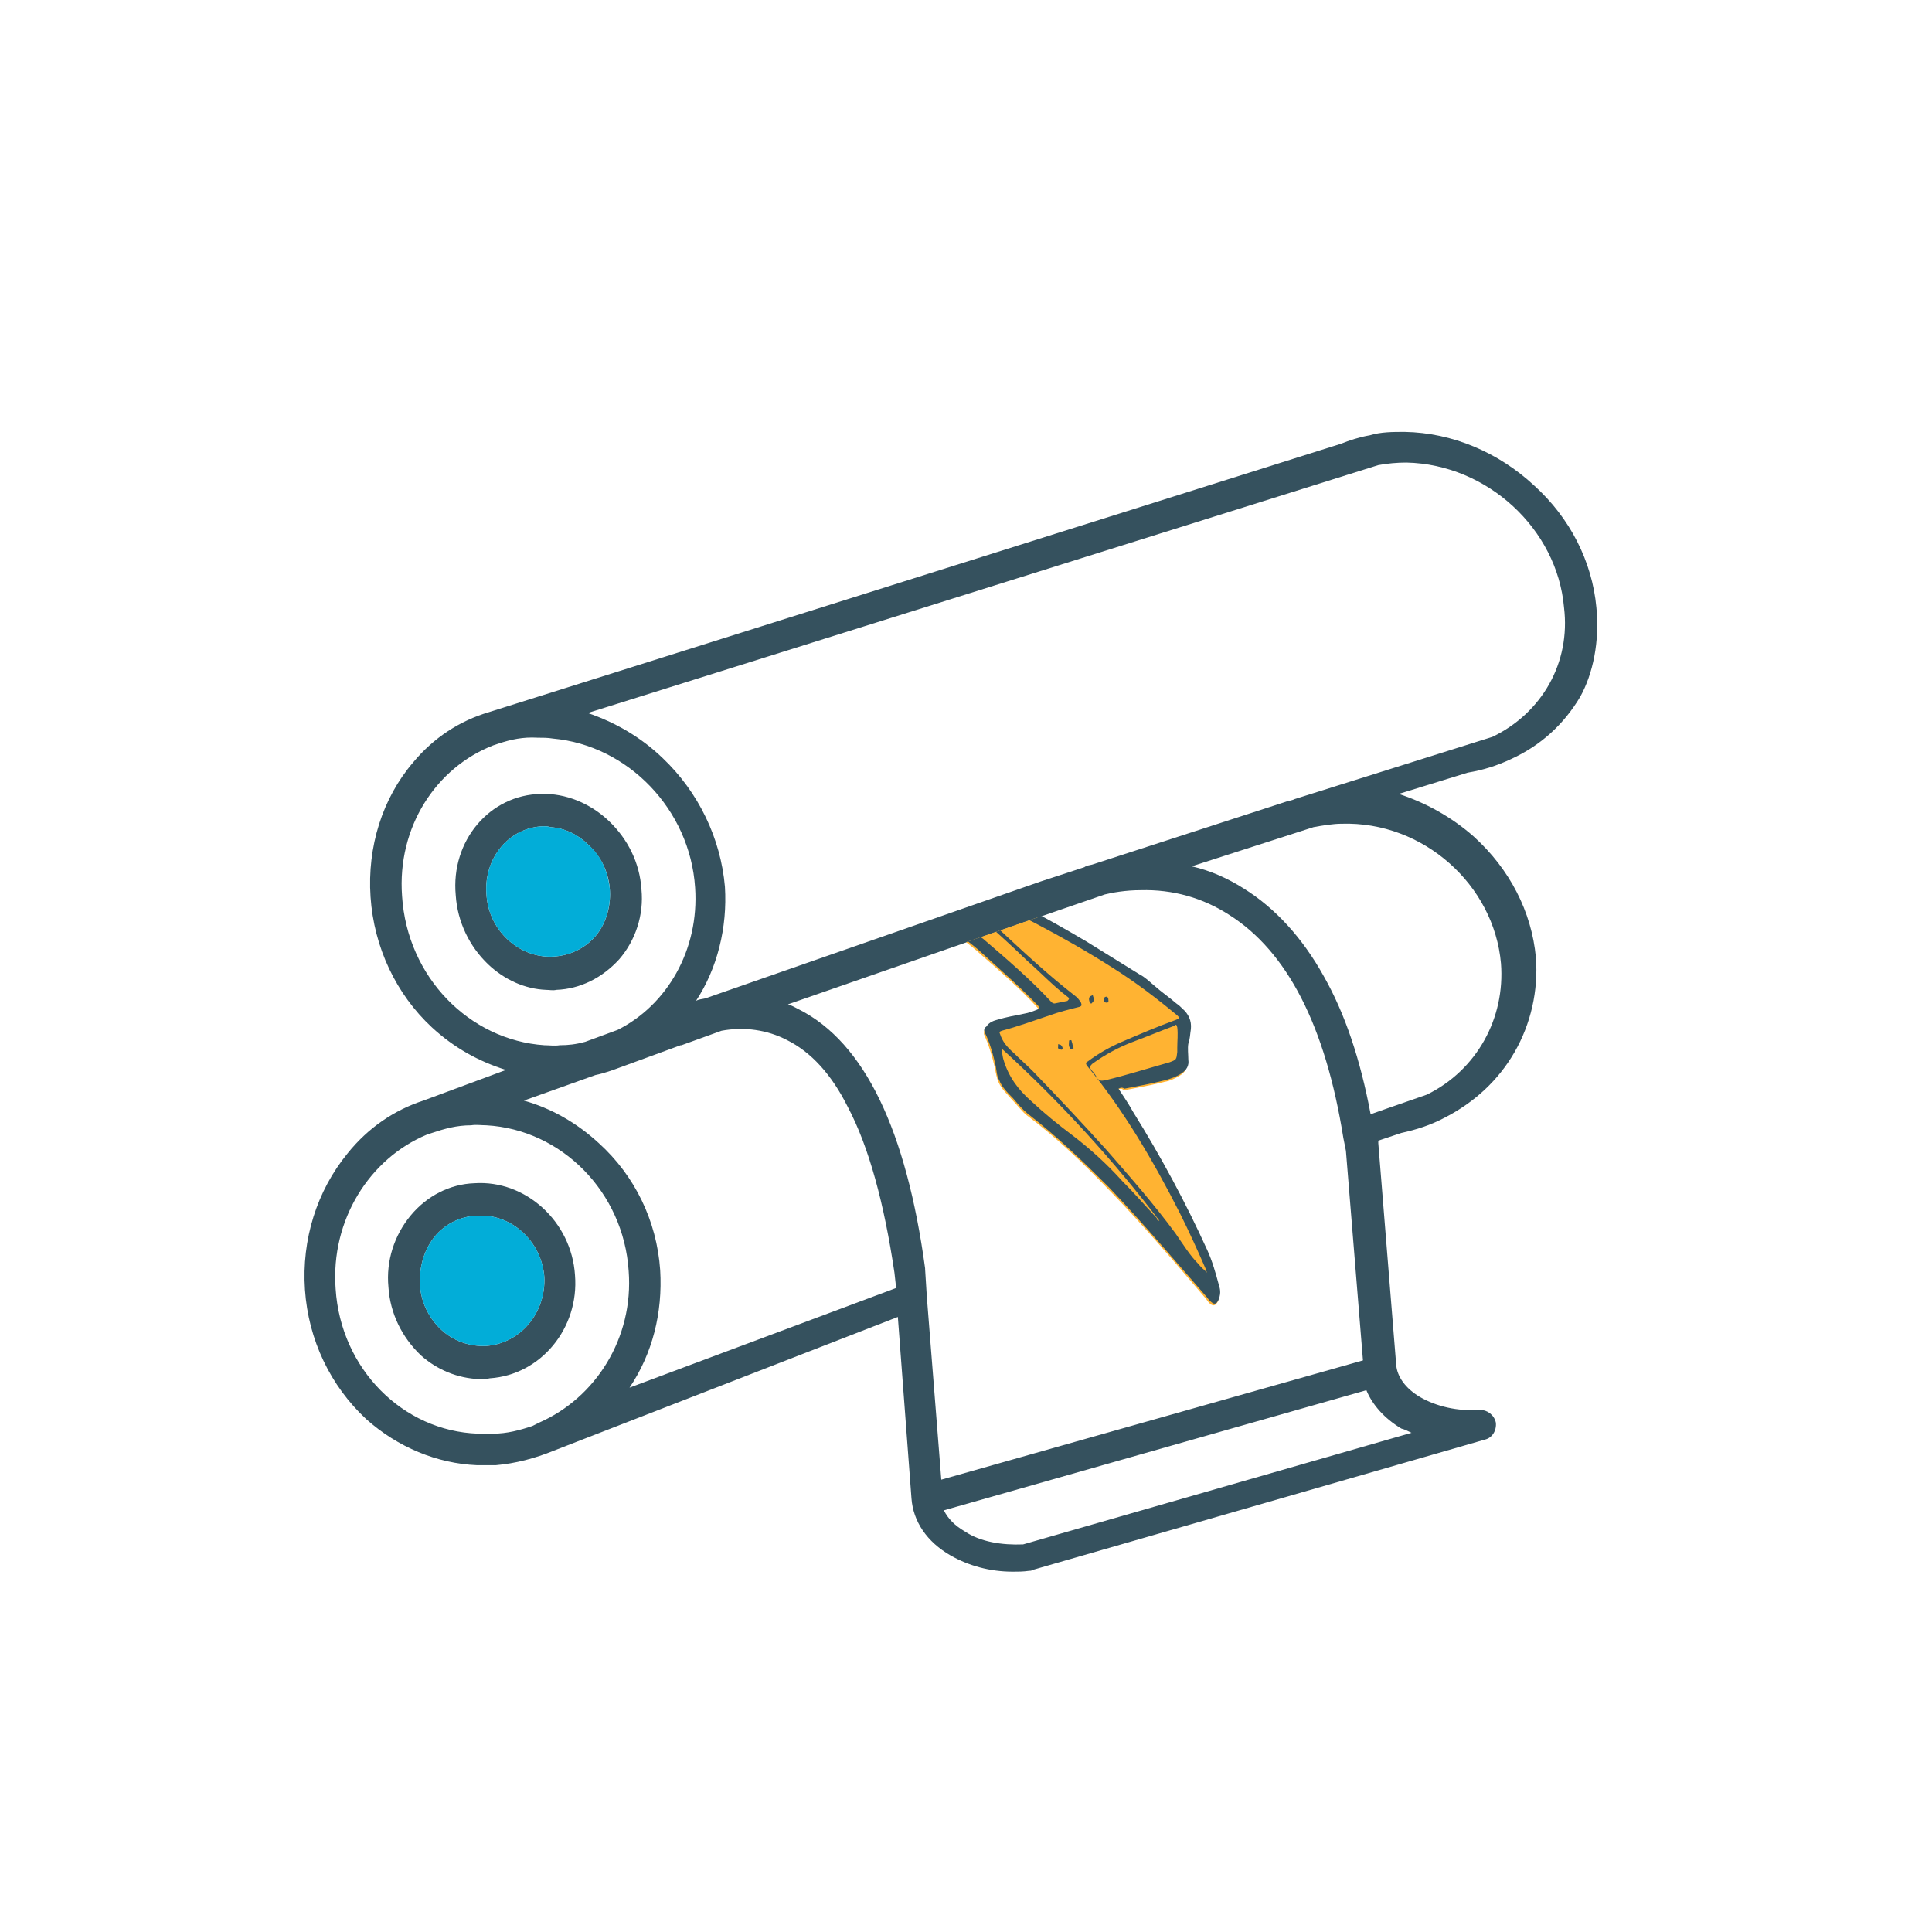 <?xml version="1.0" encoding="utf-8"?>
<!-- Generator: Adobe Illustrator 28.3.0, SVG Export Plug-In . SVG Version: 6.00 Build 0)  -->
<svg version="1.1" id="Layer_1" xmlns="http://www.w3.org/2000/svg" xmlns:xlink="http://www.w3.org/1999/xlink" x="0px" y="0px"
	 viewBox="0 0 226.8 226.8" style="enable-background:new 0 0 226.8 226.8;" xml:space="preserve">
<style type="text/css">
	.st0{fill:#35515E;}
	.st1{clip-path:url(#SVGID_00000093175729744709440640000011628347087625280923_);}
	.st2{fill:#FFB332;}
	.st3{fill:#02ADD8;}
</style>
<g>
	<g>
		<g>
			<defs>
				<path id="SVGID_1_" d="M108.5,148.9c-2.2-16.2-7.1-26.5-14.8-30.4c-0.4-0.2-0.9-0.5-1.3-0.6l31.1-10.8l6.1-2.1
					c0.8-0.2,2.4-0.5,4.2-0.5c3.8-0.1,7.3,0.9,10.4,2.9c6.8,4.3,10.9,11.1,13.1,24.2l0.3,2l0.3,1.5c0.1,0.5,0.1,1.9,0.2,2.5
					l1.8,22.1l-49.5,14l-1.5-19l-0.2-2.5L108.5,148.9L108.5,148.9l0.2,3.3"/>
			</defs>
			<clipPath id="SVGID_00000087377562581584963750000017179607431767393456_">
				<use xlink:href="#SVGID_1_"  style="overflow:visible;"/>
			</clipPath>
		</g>
	</g>
	<g>
		<g>
			<path class="st0" d="M72.7,112.6c1.9-2.2,2.9-5.2,2.6-8.2c-0.2-3.1-1.6-5.9-3.8-8c-2.2-2.1-5.1-3.3-8-3.2
				c-6,0.1-10.6,5.5-10,11.9c0.2,3.1,1.6,6,3.8,8.1c1.9,1.8,4.3,2.9,6.8,3c0.4,0,0.8,0.1,1.2,0C68.1,116.1,70.7,114.8,72.7,112.6z
				 M69.9,109.9c-1.3,1.5-3.1,2.3-5,2.4c-2,0.1-3.9-0.7-5.3-2c-1.5-1.4-2.4-3.3-2.5-5.4c-0.3-4.2,2.7-7.8,6.7-7.9
				c0.3,0,0.5,0,0.8,0.1c1.7,0.1,3.3,0.9,4.5,2.1c1.5,1.4,2.4,3.3,2.5,5.4l0,0C71.7,106.5,71.1,108.5,69.9,109.9z"/>
			<path class="st0" d="M187.4,71.3c-0.5-5.4-3.1-10.5-7.3-14.3c-4.2-3.9-9.6-6.2-15.2-6.3c-1.4,0-2.8,0-4.1,0.4l0,0
				c-1.2,0.2-2.4,0.6-3.4,1L57.4,83.6c-3.4,1-6.5,3-8.9,5.9c-3.6,4.2-5.4,9.9-5,15.8c0.4,5.9,3,11.4,7.2,15.3c2.6,2.4,5.5,4,8.7,5
				l-9.7,3.6c-3.4,1.1-6.5,3.2-8.9,6.2c-3.6,4.4-5.4,10.1-5,16c0.4,5.9,3,11.3,7.2,15.2c3.7,3.3,8.3,5.2,13,5.4c0.7,0,1.5,0,2.2,0
				c2.3-0.2,4.6-0.8,6.8-1.7l40.4-15.7l1.6,21.3l0,0c0.2,2.7,1.8,5.1,4.6,6.7c2.1,1.2,4.6,1.9,7.3,1.9c0.6,0,1.2,0,1.9-0.1
				c0.1,0,0.3,0,0.4-0.1l53.1-15.3c0.9-0.2,1.4-1.1,1.3-2c-0.2-0.9-1-1.5-1.9-1.5c-2.6,0.2-5.1-0.4-7-1.5c-1.7-1-2.7-2.4-2.8-3.8
				l0,0l-2.1-26l0-0.1c0-0.1,0-0.2,0-0.2l2.7-0.9c1.8-0.4,3.4-0.9,5.1-1.8l0,0l0,0c3.5-1.8,6.3-4.4,8.2-7.7
				c1.9-3.3,2.8-7.2,2.5-11.1c-0.5-5.4-3.1-10.4-7.3-14.2c-2.6-2.3-5.7-4-8.8-5l8.1-2.5c1.8-0.3,3.4-0.8,5.1-1.6l0,0l0,0l0,0
				c3.5-1.6,6.2-4.1,8.1-7.3C187,79.1,187.8,75.3,187.4,71.3z M65.7,122.7c-0.6,0.1-1.2,0-1.8,0c-8.8-0.6-16.1-8-16.7-17.5
				c-0.6-8.1,4-15.1,10.7-17.7l0.6-0.2c1.5-0.5,2.9-0.8,4.6-0.7c0.6,0,1.2,0,1.8,0.1c8.8,0.8,16.1,8.3,16.7,17.5
				c0.5,7.3-3.3,13.8-9.1,16.7l-3.8,1.4C67.6,122.6,66.7,122.7,65.7,122.7z M129.7,105c0.8-0.2,2.4-0.5,4.2-0.5
				c3.8-0.1,7.3,0.9,10.4,2.9c6.8,4.3,11.3,13,13.4,26.2l0,0c0.1,0.5,0.2,1,0.3,1.5l2,24.6l-49.5,14l-1.7-21.5l0,0l-0.2-3.2l0-0.1
				c-2.2-16.2-7.1-26.5-14.8-30.4c-0.4-0.2-0.9-0.5-1.3-0.6l31.1-10.8L129.7,105z M57.9,168.3c-0.6,0.1-1.2,0.1-1.8,0
				c-8.8-0.3-16.1-7.6-16.7-17c-0.6-8.1,4-15.3,10.7-18.1l0.6-0.2c1.5-0.5,2.9-0.9,4.6-0.9c0.6-0.1,1.2,0,1.8,0
				c8.8,0.5,16.1,7.8,16.7,17.1c0.6,7.9-3.9,14.9-10.5,17.8l-0.8,0.4C61,167.9,59.5,168.3,57.9,168.3z M73.9,162.9
				c2.7-4,3.9-8.8,3.6-13.8c-0.4-5.8-3-11.1-7.2-14.9c-2.6-2.4-5.6-4.1-8.8-5l8.4-3c1-0.2,2.1-0.6,2.9-0.9l7.1-2.6l0.1,0l4.7-1.7
				c2.7-0.5,5.4-0.1,7.7,1.1c2.8,1.4,5.2,4,7.1,7.8c2.5,4.7,4.3,11.4,5.5,19.5l0.2,1.8L73.9,162.9z M165.7,168.2l-45.6,13.1
				c-2.5,0.1-5-0.3-6.8-1.5c-1.2-0.7-2-1.5-2.5-2.5l49.6-14.1c0.7,1.7,2.1,3.3,4.1,4.5C164.9,167.8,165.3,168,165.7,168.2z
				 M176.2,113.1c0.5,6.4-2.8,12.5-8.7,15.4l-4.6,1.6l0,0l-2,0.7c-1.2-6.4-3-11.8-5.5-16.2c-2.5-4.5-5.7-8-9.4-10.3
				c-1.9-1.2-3.9-2.1-6.1-2.6l14.3-4.6c1.1-0.2,2.3-0.4,3.3-0.4C167.1,96.4,175.4,103.9,176.2,113.1z M175.2,86.5L152,93.8
				c-0.4,0.2-0.8,0.2-1.3,0.4l-22.5,7.3c-0.4,0.1-0.6,0.1-0.7,0.2c-0.1,0-0.2,0.1-0.2,0.1l-5.2,1.7l-39.3,13.7
				c-0.4,0.1-0.8,0.1-1.1,0.3c2.5-3.8,3.7-8.6,3.4-13.4C84.6,98.4,82,93,77.8,89c-2.6-2.5-5.6-4.2-8.8-5.3l92.8-29.1
				c1.1-0.2,2.2-0.3,3.3-0.3c9.5,0.2,17.7,7.8,18.5,17C184.4,77.8,181,83.7,175.2,86.5z"/>
			<path class="st0" d="M67.5,149.7c-0.4-6.3-5.8-11.2-11.8-10.8c-2.9,0.1-5.6,1.5-7.5,3.8c-1.9,2.3-2.9,5.3-2.6,8.4
				c0.2,3.1,1.6,5.9,3.8,8c1.9,1.7,4.3,2.7,6.9,2.8c0.4,0,0.8,0,1.2-0.1C63.5,161.4,68,155.9,67.5,149.7z M57.1,158
				c-2,0.1-3.9-0.6-5.3-1.9c-1.5-1.4-2.4-3.3-2.5-5.3c-0.1-2.1,0.5-4.1,1.7-5.6c1.3-1.6,3.1-2.4,5-2.5c0.3,0,0.5,0,0.8,0
				c3.7,0.2,6.8,3.3,7.1,7.2C64.1,154.1,61.1,157.7,57.1,158z"/>
		</g>
		<g>
			<defs>
				<path id="SVGID_00000156576751005691198260000001672782236046629765_" d="M108.5,148.9c-2.2-16.2-7.1-26.5-14.8-30.4
					c-0.4-0.2-0.9-0.5-1.3-0.6l31.1-10.8l6.1-2.1c0.8-0.2,2.4-0.5,4.2-0.5c3.8-0.1,7.3,0.9,10.4,2.9c6.8,4.3,10.9,11.1,13.1,24.2
					l0.3,2l0.3,1.5c0.1,0.5,0.1,1.9,0.2,2.5l1.8,22.1l-49.5,14l-1.5-19l-0.2-2.5L108.5,148.9L108.5,148.9l0.2,3.3"/>
			</defs>
			<clipPath id="SVGID_00000037681412011762217980000002308561889199499652_">
				<use xlink:href="#SVGID_00000156576751005691198260000001672782236046629765_"  style="overflow:visible;"/>
			</clipPath>
			<g style="clip-path:url(#SVGID_00000037681412011762217980000002308561889199499652_);">
				<path class="st2" d="M141.7,146.8c-2.5-5.5-5.4-11-8.7-16.2c-0.5-0.9-1.1-1.8-1.7-2.7c0.2-0.1,0.4-0.2,0.6,0.1
					c1.6-0.3,3.2-0.6,4.8-1c0.6-0.1,1.3-0.4,1.9-0.8c0.6-0.4,0.8-1,0.8-1.6c0-0.6-0.2-1.2,0-1.9c0.2-0.5,0.1-1.1,0.3-1.7
					c0.1-1-0.3-1.8-1-2.4c-0.3-0.2-0.5-0.4-0.7-0.6c-0.9-0.7-1.7-1.4-2.6-2.1c-0.5-0.5-1.1-0.9-1.7-1.3c-2.1-1.3-4.2-2.7-6.3-3.9
					c-4.8-3-10-5.7-15.6-7.9c-0.2-0.1-0.4-0.3-0.6-0.4c-0.4-0.3-0.8-0.6-1.4-0.8c-0.7-0.2-1.3,0.2-1.2,0.7c0.1,0.3,0.2,0.6,0.2,1
					c0.5,1.6,1,3.2,1.5,4.9c0,0.2,0.1,0.2,0.3,0.4c1.6,1.1,3.2,2.2,4.6,3.5c2.3,2,4.6,4,6.6,6.2c0.2,0.2,0.2,0.2-0.1,0.4
					c-0.5,0.2-1.1,0.3-1.6,0.5c-1,0.2-2.1,0.4-3.1,0.7c-0.5,0.1-1,0.3-1.3,0.8c-0.2,0.2-0.2,0.4-0.2,0.7c0.6,1.3,1,2.7,1.3,4
					c0.1,0.6,0.2,1.1,0.4,1.6c0.4,0.9,1.1,1.5,1.6,2.1c0.6,0.6,1.1,1.3,1.7,1.8c3.5,2.6,6.6,5.6,9.6,8.7c4.2,4.3,7.9,8.7,11.5,12.9
					c0.2,0.3,0.4,0.6,0.7,0.7c0.2,0.1,0.4,0,0.6-0.3c0.3-0.7,0.3-1.2,0.1-1.8C142.7,149.5,142.3,148.1,141.7,146.8z"/>
				<g>
					<path class="st0" d="M131.3,127.8c0.6,0.9,1.2,1.8,1.7,2.7c3.3,5.3,6.2,10.7,8.7,16.2c0.6,1.3,1,2.7,1.4,4.2
						c0.2,0.6,0.2,1.1-0.1,1.8c-0.2,0.3-0.3,0.4-0.6,0.3c-0.3-0.2-0.5-0.4-0.7-0.7c-3.6-4.1-7.4-8.6-11.5-12.9c-3-3-6.1-6-9.6-8.7
						c-0.6-0.5-1.1-1.1-1.7-1.8c-0.6-0.6-1.3-1.3-1.6-2.1c-0.3-0.5-0.3-1.1-0.4-1.6c-0.3-1.4-0.7-2.8-1.3-4
						c-0.1-0.3-0.1-0.5,0.2-0.7c0.3-0.5,0.9-0.7,1.3-0.8c1-0.3,2.1-0.5,3.1-0.7c0.6-0.1,1.1-0.3,1.6-0.5c0.2-0.2,0.2-0.2,0.1-0.4
						c-2.1-2.2-4.4-4.2-6.6-6.2c-1.4-1.3-3.1-2.4-4.6-3.5c-0.2-0.1-0.3-0.2-0.3-0.4c-0.5-1.6-1.1-3.3-1.5-4.9
						c-0.1-0.3-0.2-0.7-0.2-1c-0.1-0.6,0.5-0.9,1.2-0.7c0.5,0.1,0.9,0.4,1.4,0.8c0.2,0.1,0.4,0.2,0.6,0.4c5.5,2.2,10.7,5,15.6,7.9
						c2.1,1.3,4.2,2.6,6.3,3.9c0.6,0.3,1.1,0.8,1.7,1.3c0.9,0.8,1.8,1.4,2.6,2.1c0.3,0.2,0.5,0.4,0.7,0.6c0.7,0.6,1.1,1.4,1,2.4
						c-0.1,0.6-0.1,1.2-0.3,1.7c-0.1,0.6,0,1.3,0,1.9c0.1,0.7-0.2,1.2-0.8,1.6c-0.6,0.4-1.2,0.6-1.9,0.8c-1.6,0.4-3.2,0.7-4.8,1
						C131.7,127.6,131.5,127.7,131.3,127.8z M110.8,103.4L110.8,103.4c0,0.1,0.1,0.2,0.3,0.3c2,1.8,4.2,3.6,6.3,5.5
						c2.8,2.6,5.7,5.3,8.8,7.7c0.3,0.2,0.5,0.5,0.7,0.8c0.1,0.3,0.1,0.4-0.2,0.5c-1.2,0.3-2.4,0.6-3.5,1c-1.8,0.6-3.7,1.3-5.6,1.8
						c-0.3,0.1-0.3,0.2-0.2,0.4c0.3,0.9,0.8,1.5,1.6,2.2c0.7,0.7,1.5,1.4,2.2,2.1c3,3.1,5.9,6.2,8.7,9.3c2.8,3.2,5.6,6.4,8.1,9.8
						c0.9,1.3,1.7,2.6,2.7,3.6c0.3,0.4,0.6,0.6,1,1c-0.1-0.2-0.1-0.2-0.1-0.3c-1-2.3-2-4.5-3.1-6.7c-3.1-6.1-6.6-12.1-10.9-17.3
						c-0.2-0.3-0.1-0.4,0.1-0.5c1.2-0.9,2.6-1.7,4-2.3c2.1-0.9,4.2-1.8,6.4-2.6c0.4-0.2,0.4-0.2,0.1-0.5c-2.4-2-4.9-3.9-7.6-5.6
						c-5.8-3.7-12.1-6.9-18.7-9.9C111.1,103.6,110.9,103.5,110.8,103.4z M129.8,126.8c2.5-0.6,5-1.4,7.5-2.1
						c0.8-0.3,0.8-0.3,0.9-1.2c0-0.2,0-0.3,0-0.5c0-0.8,0.1-1.6,0-2.4c-0.1-0.3-0.1-0.4-0.3-0.2c-1.6,0.6-3.3,1.3-4.9,1.9
						c-1.6,0.6-3.3,1.5-4.8,2.6c-0.3,0.3-0.3,0.4-0.1,0.7c0.3,0.3,0.6,0.7,0.7,1C129.2,126.9,129.2,126.9,129.8,126.8z M136.1,143.3
						c-5.4-7.1-11.6-13.9-18.5-20.2c0.1,0.2,0,0.3,0,0.4c0.1,0.3,0.1,0.6,0.2,0.9c0.6,2,1.7,3.5,3.3,4.9c1.5,1.4,3.1,2.7,4.7,3.9
						c2.1,1.6,4.1,3.4,5.9,5.4c1.4,1.4,2.7,2.9,4.1,4.4C135.8,143.1,135.8,143.3,136.1,143.3z M110.9,104.4c0.3,0.7,0.5,1.4,0.6,2
						c0.2,1.1,0.9,2,2.1,2.6c0.6,0.4,1.2,0.8,1.8,1.2c2.8,2.4,5.6,4.8,8,7.4c0.1,0.1,0.2,0.2,0.4,0.2c0.5-0.1,1-0.2,1.5-0.3
						c0.2-0.2,0.3-0.3,0-0.5c-1.7-1.3-3.1-2.8-4.7-4.2c-2.8-2.7-5.6-5.2-8.6-7.5C111.6,104.9,111.3,104.7,110.9,104.4z"/>
					<path class="st0" d="M127.9,117.6c-0.1-0.3-0.1-0.6,0.2-0.7c0.1,0,0.2-0.2,0.2,0c0.1,0.3,0.2,0.5,0,0.7
						c-0.1,0.1-0.1,0.2-0.2,0.2C127.9,117.8,128,117.6,127.9,117.6z"/>
					<path class="st0" d="M125.9,122.6c0,0.1,0.1,0.2,0.1,0.3c0,0.1,0.1,0.2-0.1,0.2c-0.1,0-0.3,0.1-0.3-0.1
						c-0.2-0.2-0.1-0.6-0.1-0.8c0,0,0-0.1,0.1-0.1c0.1,0,0.2,0,0.2,0.1C125.8,122.3,125.9,122.5,125.9,122.6L125.9,122.6z"/>
					<path class="st0" d="M130.1,117.2c0,0.2,0.1,0.4-0.1,0.5c-0.2,0-0.3,0-0.4-0.2c-0.1-0.2,0-0.5,0.3-0.5
						C130,116.9,130,117.1,130.1,117.2z"/>
					<path class="st0" d="M124.2,122.9c0.1-0.1-0.1-0.4,0.1-0.3c0.2,0,0.3,0.1,0.4,0.3c0.1,0.2,0,0.4-0.2,0.3
						C124.2,123.2,124.2,123,124.2,122.9z"/>
				</g>
			</g>
		</g>
		<path class="st3" d="M71.6,104.5c0.1,2-0.5,4-1.7,5.4c-1.3,1.5-3.1,2.3-5,2.4c-2,0.1-3.9-0.7-5.3-2c-1.5-1.4-2.4-3.3-2.5-5.4
			c-0.3-4.2,2.7-7.8,6.7-7.9c0.3,0,0.5,0,0.8,0.1c1.7,0.1,3.3,0.9,4.5,2.1C70.6,100.5,71.4,102.4,71.6,104.5L71.6,104.5"/>
		<path class="st3" d="M57.1,158c-2,0.1-3.9-0.6-5.3-1.9c-1.5-1.4-2.4-3.3-2.5-5.3c-0.1-2.1,0.5-4.1,1.7-5.6c1.3-1.6,3.1-2.4,5-2.5
			c0.3,0,0.5,0,0.8,0c3.7,0.2,6.8,3.3,7.1,7.2C64.1,154.1,61.1,157.7,57.1,158z"/>
	</g>
	<g>
		<g>
			<defs>
				<path id="SVGID_00000082362484920378957200000014680877921148744882_" d="M108.5,148.9c-2.2-16.2-7.1-26.5-14.8-30.4
					c-0.4-0.2-0.9-0.5-1.3-0.6l31.1-10.8l6.1-2.1c0.8-0.2,2.4-0.5,4.2-0.5c3.8-0.1,7.3,0.9,10.4,2.9c6.8,4.3,10.9,11.1,13.1,24.2
					l0.3,2l0.3,1.5c0.1,0.5,0.1,1.9,0.2,2.5l1.8,22.1l-49.5,14l-1.5-19l-0.2-2.5L108.5,148.9L108.5,148.9l0.2,3.3"/>
			</defs>
			<clipPath id="SVGID_00000085220303955590942440000004991724388958681746_">
				<use xlink:href="#SVGID_00000082362484920378957200000014680877921148744882_"  style="overflow:visible;"/>
			</clipPath>
		</g>
	</g>
</g>
</svg>
